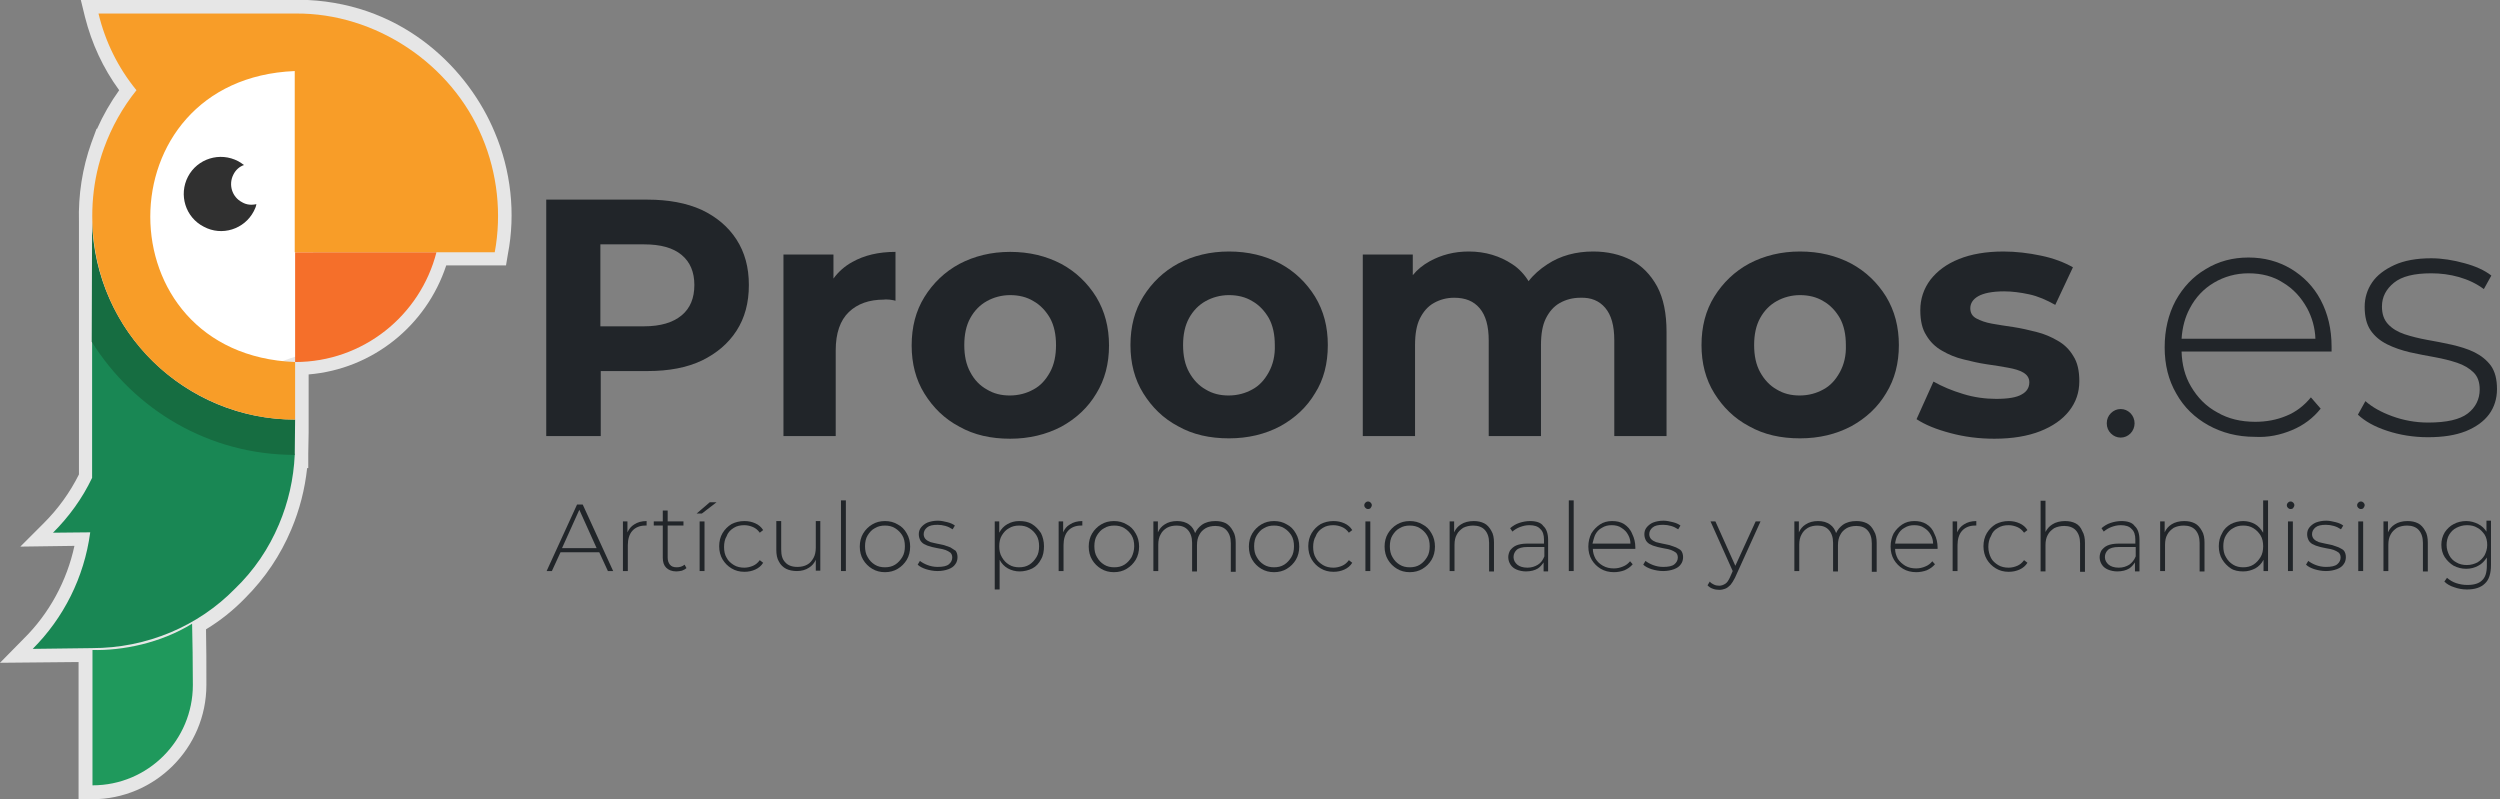 <?xml version="1.0" encoding="utf-8"?>
<!-- Generator: Adobe Illustrator 25.4.1, SVG Export Plug-In . SVG Version: 6.00 Build 0)  -->
<svg version="1.1" id="Capa_1" xmlns="http://www.w3.org/2000/svg" xmlns:xlink="http://www.w3.org/1999/xlink" x="0px" y="0px"
	 viewBox="0 0 665 212.6" style="enable-background:new 0 0 665 212.6;" xml:space="preserve">
<rect x="0" y="0" width="665" height="212.6" fill="#808080" stroke="none"/>
<style type="text/css">
	.st0{fill:#212529;}
	.st1{fill:#FFFFFF;}
	.st2{opacity:0.8;fill:#FFFFFF;enable-background:new    ;}
	.st3{fill:#1F995C;}
	.st4{fill:#198754;}
	.st5{fill:#166D41;}
	.st6{fill:#F56F2A;enable-background:new    ;}
	.st7{fill:#303030;}
	.st8{fill:#F89D28;}
</style>
<g id="Capa_3">
	<g>
		<path class="st0" d="M195.9,88c2.2-3.4,3.3-7.4,3.3-12.2c0-4.7-1.1-8.7-3.3-12.1s-5.3-6-9.3-7.9c-4-1.8-8.8-2.7-14.4-2.7h-26.9
			V116h14.5V98.7h12.5c5.6,0,10.4-0.9,14.4-2.8C190.6,94,193.7,91.4,195.9,88z M181.3,83.9c-2.3,1.9-5.6,2.9-10,2.9h-11.6V65h11.6
			c4.4,0,7.7,0.9,10,2.8s3.4,4.6,3.4,8C184.7,79.3,183.6,82,181.3,83.9z"/>
		<path class="st0" d="M236.6,79.7c0.5,0.1,1,0.1,1.6,0.3V67c-4.5,0-8.3,0.9-11.5,2.7c-2,1.1-3.7,2.6-5,4.4v-6.4h-13.3V116h13.9
			V93.2c0-4.6,1.2-8,3.5-10.2s5.4-3.3,9.3-3.3C235.6,79.6,236.1,79.7,236.6,79.7z"/>
		<path class="st0" d="M282.3,113.5c4-2.2,7.1-5.1,9.3-8.8c2.3-3.7,3.4-8,3.4-12.8s-1.1-9.1-3.4-12.9c-2.3-3.7-5.4-6.7-9.3-8.8
			c-4-2.1-8.5-3.2-13.6-3.2c-5,0-9.5,1.1-13.5,3.2c-3.9,2.1-7,5.1-9.3,8.8c-2.3,3.7-3.4,8-3.4,12.9c0,4.8,1.1,9.1,3.4,12.8
			c2.3,3.7,5.3,6.7,9.3,8.8c3.9,2.2,8.4,3.2,13.5,3.2C273.7,116.7,278.3,115.6,282.3,113.5z M258.1,99c-1.1-2-1.6-4.4-1.6-7.2
			c0-2.8,0.5-5.2,1.6-7.2s2.6-3.5,4.4-4.5s3.9-1.6,6.2-1.6c2.3,0,4.4,0.5,6.2,1.6c1.8,1,3.3,2.6,4.4,4.5c1.1,2,1.6,4.4,1.6,7.2
			s-0.5,5.2-1.6,7.2s-2.5,3.6-4.4,4.6c-1.8,1-3.9,1.6-6.3,1.6c-2.3,0-4.3-0.5-6.1-1.6C260.7,102.6,259.2,101.1,258.1,99z"/>
		<path class="st0" d="M353.2,91.8c0-4.9-1.1-9.1-3.4-12.9c-2.3-3.7-5.4-6.7-9.3-8.8c-4-2.1-8.5-3.2-13.6-3.2c-5,0-9.5,1.1-13.5,3.2
			c-3.9,2.1-7,5.1-9.3,8.8c-2.3,3.7-3.4,8-3.4,12.9c0,4.8,1.1,9.1,3.4,12.8c2.3,3.7,5.3,6.7,9.3,8.8c3.9,2.2,8.4,3.2,13.5,3.2
			s9.6-1.1,13.6-3.2c4-2.2,7.1-5.1,9.3-8.8C352.1,101,353.2,96.7,353.2,91.8z M337.5,99c-1.1,2-2.5,3.6-4.4,4.6
			c-1.8,1-3.9,1.6-6.3,1.6c-2.3,0-4.3-0.5-6.1-1.6c-1.8-1-3.3-2.6-4.4-4.6s-1.6-4.4-1.6-7.2c0-2.8,0.5-5.2,1.6-7.2s2.6-3.5,4.4-4.5
			s3.9-1.6,6.2-1.6s4.4,0.5,6.2,1.6c1.8,1,3.3,2.6,4.4,4.5c1.1,2,1.6,4.4,1.6,7.2C339.2,94.6,338.6,97,337.5,99z"/>
		<path class="st0" d="M427,81.9c1.6,1.9,2.4,4.7,2.4,8.6V116h13.9V88.3c0-4.9-0.8-8.9-2.5-12.1c-1.7-3.1-4-5.5-6.9-7
			s-6.3-2.3-10.1-2.3c-4.6,0-8.7,1.1-12.2,3.4c-2,1.3-3.7,2.8-5,4.5c-1.1-1.8-2.6-3.4-4.3-4.5c-3.3-2.2-7.2-3.4-11.6-3.4
			c-3.9,0-7.3,0.9-10.4,2.6c-1.8,1-3.3,2.2-4.5,3.7v-5.5h-13.3V116h13.9V91.8c0-2.9,0.4-5.3,1.3-7.1s2.1-3.2,3.7-4.1
			s3.4-1.4,5.4-1.4c3,0,5.2,0.9,6.8,2.8c1.6,1.9,2.4,4.7,2.4,8.6V116h13.9V91.8c0-2.9,0.4-5.3,1.3-7.1s2.1-3.2,3.7-4.1
			s3.4-1.4,5.5-1.4C423.2,79.1,425.4,80,427,81.9z"/>
		<path class="st0" d="M501.7,78.9c-2.3-3.7-5.4-6.7-9.3-8.8c-4-2.1-8.5-3.2-13.6-3.2c-5,0-9.5,1.1-13.5,3.2c-3.9,2.1-7,5.1-9.3,8.8
			c-2.3,3.7-3.4,8-3.4,12.9c0,4.8,1.1,9.1,3.4,12.8c2.3,3.7,5.3,6.7,9.3,8.8c3.9,2.2,8.4,3.2,13.5,3.2s9.6-1.1,13.6-3.2
			c4-2.2,7.1-5.1,9.3-8.8c2.3-3.7,3.4-8,3.4-12.8S504,82.7,501.7,78.9z M489.4,99c-1.1,2-2.5,3.6-4.4,4.6c-1.8,1-3.9,1.6-6.3,1.6
			c-2.3,0-4.3-0.5-6.1-1.6c-1.8-1-3.3-2.6-4.4-4.6s-1.6-4.4-1.6-7.2c0-2.8,0.5-5.2,1.6-7.2s2.6-3.5,4.4-4.5s3.9-1.6,6.2-1.6
			c2.3,0,4.4,0.5,6.2,1.6c1.8,1,3.3,2.6,4.4,4.5c1.1,2,1.6,4.4,1.6,7.2C491.1,94.6,490.5,97,489.4,99z"/>
		<path class="st0" d="M550.4,109.3c1.8-2.3,2.7-4.9,2.7-7.9c0-2.8-0.5-5-1.6-6.7c-1-1.7-2.4-3.1-4.2-4.1c-1.7-1-3.6-1.8-5.6-2.3
			s-4.1-1-6.1-1.3c-2.1-0.3-4-0.6-5.7-0.9s-3.1-0.8-4.2-1.4c-1.1-0.6-1.6-1.5-1.6-2.7c0-1.3,0.7-2.4,2.1-3.2
			c1.4-0.8,3.7-1.3,6.9-1.3c2.1,0,4.4,0.3,6.7,0.8s4.6,1.5,6.9,2.8l4.7-10c-2.3-1.3-5.1-2.4-8.5-3.1c-3.3-0.7-6.7-1.1-10-1.1
			c-4.6,0-8.6,0.7-11.8,2c-3.3,1.3-5.8,3.2-7.6,5.5c-1.8,2.4-2.7,5.1-2.7,8.1c0,2.8,0.5,5,1.6,6.7c1,1.7,2.4,3.1,4.2,4.1
			c1.7,1,3.6,1.8,5.7,2.3c2,0.5,4.1,1,6.2,1.3c2.1,0.3,4,0.6,5.6,0.9c1.7,0.3,3.1,0.7,4.1,1.3c1,0.6,1.6,1.4,1.6,2.6
			c0,1.4-0.7,2.5-2,3.2c-1.3,0.8-3.6,1.2-6.8,1.2c-2.9,0-5.9-0.4-8.8-1.3c-3-0.9-5.6-2-7.9-3.3l-4.5,10c2.3,1.5,5.2,2.7,9,3.7
			c3.7,1,7.6,1.5,11.7,1.5c4.8,0,8.9-0.7,12.2-2C546,113.4,548.6,111.6,550.4,109.3z"/>
		<path class="st0" d="M564.1,116.4c1,0,1.9-0.4,2.6-1.1c0.7-0.7,1.1-1.7,1.1-2.7s-0.4-2-1.1-2.7c-0.7-0.7-1.6-1.1-2.6-1.1
			s-1.9,0.4-2.6,1.1c-0.7,0.7-1.1,1.6-1.1,2.7s0.4,2,1.1,2.7C562.2,116,563.1,116.4,564.1,116.4z"/>
		<path class="st0" d="M609.7,114.4c3.1-1.3,5.6-3.2,7.6-5.7l-2.6-3c-1.8,2.2-4,3.9-6.5,4.9c-2.6,1.1-5.4,1.6-8.3,1.6
			c-3.8,0-7.2-0.8-10.1-2.5c-3-1.6-5.3-4-7-6.9c-1.6-2.7-2.4-5.8-2.5-9.3h39.9c0-0.2,0-0.5,0-0.7s0-0.4,0-0.6c0-4.7-1-8.8-2.9-12.4
			s-4.6-6.3-7.9-8.3c-3.4-2-7.1-3-11.3-3s-8,1-11.4,3.1c-3.4,2-6,4.8-8,8.4c-1.9,3.6-2.9,7.7-2.9,12.4c0,4.6,1,8.7,3.1,12.3
			c2,3.6,4.9,6.4,8.5,8.4s7.7,3.1,12.4,3.1C603.3,116.4,606.6,115.7,609.7,114.4z M582.5,82c1.5-2.9,3.7-5.2,6.4-6.8
			s5.8-2.5,9.2-2.5c3.5,0,6.6,0.8,9.2,2.5c2.7,1.6,4.8,3.9,6.4,6.8c1.3,2.4,2.1,5.2,2.2,8.1h-35.6C580.5,87.1,581.2,84.4,582.5,82z"
			/>
		<path class="st0" d="M656.4,110c-2.1,1.6-5.6,2.4-10.5,2.4c-3.4,0-6.6-0.6-9.6-1.7s-5.3-2.4-7.1-4l-2,3.6c1.8,1.7,4.4,3.2,7.8,4.3
			c3.3,1.1,7,1.7,10.8,1.7c4,0,7.3-0.5,10.1-1.6c2.7-1.1,4.8-2.6,6.2-4.5s2.1-4.2,2.1-6.7c0-2.6-0.5-4.6-1.6-6.2
			c-1.1-1.5-2.6-2.7-4.4-3.6c-1.8-0.9-3.9-1.5-6-2c-2.2-0.5-4.4-0.9-6.6-1.3c-2.2-0.4-4.2-0.9-6-1.5s-3.3-1.5-4.4-2.7
			c-1.1-1.2-1.6-2.7-1.6-4.7c0-2.5,1.1-4.6,3.2-6.3c2.1-1.7,5.4-2.5,9.9-2.5c2.5,0,4.9,0.3,7.4,1c2.4,0.7,4.6,1.7,6.6,3.2l2-3.6
			c-1.8-1.4-4.2-2.5-7.2-3.3c-2.9-0.8-5.9-1.3-8.8-1.3c-3.9,0-7.2,0.6-9.8,1.8c-2.6,1.2-4.6,2.7-5.9,4.6c-1.3,1.9-2,4.1-2,6.5
			c0,2.6,0.5,4.7,1.6,6.3c1.1,1.6,2.6,2.8,4.4,3.7c1.8,0.9,3.9,1.6,6,2.1c2.2,0.5,4.4,0.9,6.6,1.3c2.2,0.4,4.2,0.9,6,1.5
			s3.3,1.5,4.4,2.6c1.1,1.1,1.6,2.6,1.6,4.5C659.6,106.2,658.5,108.4,656.4,110z"/>
		<path class="st0" d="M153.5,134.2l-8.1,17.7h1.4l2.3-5h10.3l2.3,5h1.4l-8.1-17.7H153.5z M149.5,145.8l4.6-10.2l4.6,10.2H149.5z"/>
		<path class="st0" d="M166.9,141.6v-2.9h-1.2v13.2h1.3V145c0-1.6,0.4-2.9,1.2-3.8c0.8-0.9,2-1.4,3.4-1.4c0.1,0,0.1,0,0.2,0
			c0.1,0,0.1,0,0.2,0v-1.2c-1.3,0-2.4,0.3-3.3,0.9C167.9,140,167.3,140.7,166.9,141.6z"/>
		<path class="st0" d="M180,150.9c-0.8,0-1.4-0.2-1.8-0.7c-0.4-0.5-0.6-1.1-0.6-1.9v-8.5h4.2v-1.1h-4.2v-2.9h-1.3v2.9h-2.4v1.1h2.4
			v8.6c0,1.1,0.3,2,0.9,2.6c0.6,0.6,1.5,1,2.7,1c0.5,0,1-0.1,1.5-0.2c0.5-0.2,0.9-0.4,1.2-0.7l-0.5-0.9
			C181.5,150.7,180.8,150.9,180,150.9z"/>
		<polygon class="st0" points="185.3,136.6 186.7,136.6 190.6,133.6 188.8,133.6 		"/>
		<rect x="186.1" y="138.7" class="st0" width="1.3" height="13.2"/>
		<path class="st0" d="M195.2,140.4c0.8-0.5,1.7-0.7,2.8-0.7c0.8,0,1.6,0.2,2.3,0.5s1.3,0.8,1.8,1.5l0.9-0.7
			c-0.5-0.8-1.2-1.4-2.1-1.8c-0.9-0.4-1.8-0.6-2.9-0.6c-1.3,0-2.4,0.3-3.4,0.8c-1,0.6-1.8,1.4-2.4,2.4c-0.6,1-0.9,2.2-0.9,3.5
			s0.3,2.5,0.9,3.5c0.6,1,1.4,1.8,2.4,2.4s2.1,0.9,3.4,0.9c1.1,0,2-0.2,2.9-0.6c0.9-0.4,1.6-1,2.1-1.8l-0.9-0.7
			c-0.5,0.7-1.1,1.2-1.8,1.5s-1.5,0.5-2.3,0.5c-1,0-2-0.2-2.8-0.7s-1.5-1.1-1.9-1.9c-0.5-0.8-0.7-1.8-0.7-2.9c0-1.1,0.2-2.1,0.7-2.9
			C193.7,141.5,194.4,140.9,195.2,140.4z"/>
		<path class="st0" d="M217,145.7c0,1-0.2,2-0.6,2.7s-0.9,1.4-1.7,1.8c-0.7,0.4-1.6,0.6-2.6,0.6c-1.4,0-2.5-0.4-3.2-1.2
			c-0.8-0.8-1.1-1.9-1.1-3.4v-7.6h-1.3v7.7c0,1.2,0.2,2.3,0.7,3.1c0.4,0.8,1.1,1.5,1.9,1.9c0.8,0.4,1.8,0.6,2.9,0.6
			c1.2,0,2.3-0.3,3.2-0.9c0.8-0.5,1.4-1.2,1.8-2.1v2.9h1.2v-13.2H217V145.7z"/>
		<rect x="223.7" y="133.1" class="st0" width="1.3" height="18.8"/>
		<path class="st0" d="M238.8,139.5c-1-0.6-2.1-0.9-3.4-0.9c-1.3,0-2.4,0.3-3.4,0.9c-1,0.6-1.8,1.4-2.4,2.4c-0.6,1-0.9,2.2-0.9,3.5
			s0.3,2.5,0.9,3.5c0.6,1,1.4,1.8,2.4,2.4s2.1,0.9,3.4,0.9c1.3,0,2.4-0.3,3.4-0.9s1.8-1.4,2.4-2.4c0.6-1,0.9-2.2,0.9-3.5
			s-0.3-2.5-0.9-3.5C240.6,140.8,239.8,140,238.8,139.5z M240,148.2c-0.5,0.8-1.1,1.5-1.9,2c-0.8,0.5-1.7,0.7-2.7,0.7
			s-1.9-0.2-2.7-0.7s-1.4-1.1-1.9-2c-0.5-0.8-0.7-1.8-0.7-2.9c0-1.1,0.2-2.1,0.7-2.9s1.1-1.5,1.9-1.9c0.8-0.5,1.7-0.7,2.7-0.7
			s1.9,0.2,2.7,0.7s1.4,1.1,1.9,1.9s0.7,1.8,0.7,2.9S240.5,147.4,240,148.2z"/>
		<path class="st0" d="M252.8,145.6c-0.5-0.2-1.1-0.4-1.7-0.6c-0.6-0.1-1.2-0.3-1.9-0.4c-0.6-0.1-1.2-0.3-1.7-0.4
			c-0.5-0.2-0.9-0.4-1.3-0.8c-0.3-0.3-0.5-0.8-0.5-1.3c0-0.7,0.3-1.3,0.9-1.8c0.6-0.5,1.5-0.7,2.8-0.7c0.7,0,1.4,0.1,2.1,0.3
			c0.7,0.2,1.3,0.5,1.9,0.9l0.6-1c-0.5-0.4-1.2-0.7-2-0.9s-1.7-0.4-2.5-0.4c-1.1,0-2,0.2-2.8,0.5c-0.7,0.3-1.3,0.8-1.7,1.3
			s-0.6,1.1-0.6,1.8s0.2,1.3,0.5,1.8c0.3,0.4,0.7,0.8,1.3,1c0.5,0.3,1.1,0.4,1.7,0.6c0.6,0.1,1.2,0.3,1.9,0.4
			c0.6,0.1,1.2,0.2,1.7,0.4s0.9,0.4,1.3,0.7c0.3,0.3,0.5,0.7,0.5,1.3c0,0.7-0.3,1.3-0.9,1.8c-0.6,0.5-1.6,0.7-3,0.7
			c-1,0-1.9-0.2-2.7-0.5s-1.5-0.7-2-1.1l-0.6,1c0.5,0.5,1.3,0.9,2.2,1.2c1,0.3,2,0.5,3.1,0.5s2.1-0.2,2.9-0.5
			c0.8-0.3,1.4-0.7,1.8-1.3c0.4-0.5,0.6-1.2,0.6-1.9s-0.2-1.3-0.5-1.7C253.7,146.2,253.3,145.9,252.8,145.6z"/>
		<path class="st0" d="M274.5,139.4c-1-0.6-2.1-0.8-3.4-0.8c-1.2,0-2.2,0.3-3.1,0.8s-1.7,1.3-2.2,2.3v0.1v-3.1h-1.2v18.1h1.3v-7.9
			c0.5,1,1.3,1.8,2.2,2.3c0.9,0.5,2,0.8,3.1,0.8c1.2,0,2.4-0.3,3.4-0.8s1.8-1.4,2.3-2.4c0.6-1,0.8-2.2,0.8-3.5s-0.3-2.5-0.8-3.5
			C276.2,140.8,275.5,140,274.5,139.4z M275.7,148.2c-0.5,0.8-1.1,1.5-1.9,2s-1.7,0.7-2.7,0.7s-1.9-0.2-2.7-0.7
			c-0.8-0.5-1.4-1.1-1.9-2c-0.5-0.8-0.7-1.8-0.7-2.9c0-1.1,0.2-2.1,0.7-2.9s1.1-1.5,1.9-1.9c0.8-0.5,1.7-0.7,2.7-0.7
			s1.9,0.2,2.7,0.7c0.8,0.5,1.4,1.1,1.9,1.9s0.7,1.8,0.7,2.9C276.4,146.4,276.2,147.4,275.7,148.2z"/>
		<path class="st0" d="M282.8,141.6v-2.9h-1.2v13.2h1.3V145c0-1.6,0.4-2.9,1.2-3.8c0.8-0.9,2-1.4,3.4-1.4c0,0,0.1,0,0.2,0
			c0,0,0.1,0,0.2,0v-1.2c-1.3,0-2.4,0.3-3.3,0.9C283.7,140,283.2,140.7,282.8,141.6z"/>
		<path class="st0" d="M299.7,139.5c-1-0.6-2.1-0.9-3.4-0.9s-2.4,0.3-3.4,0.9c-1,0.6-1.8,1.4-2.4,2.4s-0.9,2.2-0.9,3.5
			s0.3,2.5,0.9,3.5s1.4,1.8,2.4,2.4s2.1,0.9,3.4,0.9s2.4-0.3,3.4-0.9s1.8-1.4,2.4-2.4s0.9-2.2,0.9-3.5s-0.3-2.5-0.9-3.5
			C301.5,140.8,300.7,140,299.7,139.5z M301,148.2c-0.5,0.8-1.1,1.5-1.9,2s-1.7,0.7-2.7,0.7s-1.9-0.2-2.7-0.7
			c-0.8-0.5-1.4-1.1-1.9-2c-0.5-0.8-0.7-1.8-0.7-2.9c0-1.1,0.2-2.1,0.7-2.9s1.1-1.5,1.9-1.9c0.8-0.5,1.7-0.7,2.7-0.7
			s1.9,0.2,2.7,0.7c0.8,0.5,1.4,1.1,1.9,1.9s0.7,1.8,0.7,2.9S301.4,147.4,301,148.2z"/>
		<path class="st0" d="M326.1,139.2c-0.8-0.4-1.7-0.6-2.8-0.6c-1.4,0-2.6,0.3-3.6,1c-0.8,0.6-1.4,1.3-1.8,2.2
			c-0.3-0.9-0.8-1.7-1.5-2.2c-0.9-0.7-2-1-3.3-1s-2.4,0.3-3.3,0.9c-0.8,0.5-1.4,1.2-1.8,2.1v-2.9h-1.2v13.2h1.3v-7
			c0-1.1,0.2-2,0.6-2.7c0.4-0.8,0.9-1.3,1.7-1.8c0.7-0.4,1.6-0.6,2.6-0.6c1.3,0,2.3,0.4,3,1.2s1.1,1.9,1.1,3.4v7.6h1.3v-7
			c0-1.1,0.2-2,0.6-2.7c0.4-0.8,0.9-1.3,1.7-1.8c0.7-0.4,1.6-0.6,2.6-0.6c1.3,0,2.3,0.4,3,1.2s1.1,1.9,1.1,3.4v7.6h1.3v-7.7
			c0-1.2-0.2-2.3-0.7-3.1C327.5,140.3,326.8,139.6,326.1,139.2z"/>
		<path class="st0" d="M342.3,139.5c-1-0.6-2.1-0.9-3.4-0.9s-2.4,0.3-3.4,0.9c-1,0.6-1.8,1.4-2.4,2.4s-0.9,2.2-0.9,3.5
			s0.3,2.5,0.9,3.5s1.4,1.8,2.4,2.4s2.1,0.9,3.4,0.9s2.4-0.3,3.4-0.9s1.8-1.4,2.4-2.4s0.9-2.2,0.9-3.5s-0.3-2.5-0.9-3.5
			C344.1,140.8,343.3,140,342.3,139.5z M343.5,148.2c-0.5,0.8-1.1,1.5-1.9,2s-1.7,0.7-2.7,0.7s-1.9-0.2-2.7-0.7
			c-0.8-0.5-1.4-1.1-1.9-2c-0.5-0.8-0.7-1.8-0.7-2.9c0-1.1,0.2-2.1,0.7-2.9s1.1-1.5,1.9-1.9c0.8-0.5,1.7-0.7,2.7-0.7
			s1.9,0.2,2.7,0.7c0.8,0.5,1.4,1.1,1.9,1.9s0.7,1.8,0.7,2.9S344,147.4,343.5,148.2z"/>
		<path class="st0" d="M351.9,140.4c0.8-0.5,1.7-0.7,2.8-0.7c0.8,0,1.6,0.2,2.3,0.5c0.7,0.3,1.3,0.8,1.8,1.5l0.9-0.7
			c-0.5-0.8-1.2-1.4-2.1-1.8c-0.9-0.4-1.8-0.6-2.9-0.6c-1.3,0-2.4,0.3-3.4,0.8c-1,0.6-1.8,1.4-2.4,2.4s-0.9,2.2-0.9,3.5
			s0.3,2.5,0.9,3.5s1.4,1.8,2.4,2.4s2.1,0.9,3.4,0.9c1.1,0,2-0.2,2.9-0.6c0.9-0.4,1.6-1,2.1-1.8l-0.9-0.7c-0.5,0.7-1.1,1.2-1.8,1.5
			c-0.7,0.3-1.5,0.5-2.3,0.5c-1,0-2-0.2-2.8-0.7s-1.5-1.1-1.9-1.9c-0.5-0.8-0.7-1.8-0.7-2.9c0-1.1,0.2-2.1,0.7-2.9
			C350.4,141.5,351.1,140.9,351.9,140.4z"/>
		<path class="st0" d="M363.9,133.4c-0.3,0-0.5,0.1-0.7,0.3s-0.3,0.4-0.3,0.7s0.1,0.5,0.3,0.7s0.4,0.3,0.7,0.3
			c0.3,0,0.6-0.1,0.7-0.3s0.3-0.4,0.3-0.7s-0.1-0.5-0.3-0.7S364.2,133.4,363.9,133.4z"/>
		<rect x="363.2" y="138.7" class="st0" width="1.3" height="13.2"/>
		<path class="st0" d="M378.4,139.5c-1-0.6-2.1-0.9-3.4-0.9s-2.4,0.3-3.4,0.9c-1,0.6-1.8,1.4-2.4,2.4s-0.9,2.2-0.9,3.5
			s0.3,2.5,0.9,3.5s1.4,1.8,2.4,2.4s2.1,0.9,3.4,0.9s2.4-0.3,3.4-0.9c1-0.6,1.8-1.4,2.4-2.4s0.9-2.2,0.9-3.5s-0.3-2.5-0.9-3.5
			C380.2,140.8,379.4,140,378.4,139.5z M379.6,148.2c-0.5,0.8-1.1,1.5-1.9,2s-1.7,0.7-2.7,0.7s-1.9-0.2-2.7-0.7s-1.4-1.1-1.9-2
			c-0.5-0.8-0.7-1.8-0.7-2.9c0-1.1,0.2-2.1,0.7-2.9s1.1-1.5,1.9-1.9c0.8-0.5,1.7-0.7,2.7-0.7s1.9,0.2,2.7,0.7
			c0.8,0.5,1.4,1.1,1.9,1.9s0.7,1.8,0.7,2.9C380.3,146.4,380.1,147.4,379.6,148.2z"/>
		<path class="st0" d="M394.8,139.2c-0.8-0.4-1.7-0.6-2.8-0.6c-1.3,0-2.5,0.3-3.4,0.9c-0.8,0.5-1.4,1.2-1.8,2.1v-2.9h-1.2v13.2h1.3
			v-7c0-1.1,0.2-2,0.6-2.7c0.4-0.8,1-1.3,1.7-1.8c0.8-0.4,1.7-0.6,2.7-0.6c1.3,0,2.4,0.4,3.1,1.2s1.1,1.9,1.1,3.4v7.6h1.3v-7.7
			c0-1.2-0.2-2.3-0.7-3.1C396.2,140.3,395.6,139.6,394.8,139.2z"/>
		<path class="st0" d="M407,138.6c-1,0-2,0.2-2.9,0.5s-1.7,0.8-2.4,1.4l0.6,0.9c0.6-0.5,1.2-0.9,2-1.2s1.6-0.5,2.5-0.5
			c1.3,0,2.3,0.3,2.9,1c0.7,0.6,1,1.6,1,2.8v1.1h-4.5c-1.2,0-2.2,0.2-2.9,0.5c-0.7,0.3-1.2,0.8-1.6,1.3c-0.3,0.5-0.5,1.2-0.5,1.8
			c0,0.7,0.2,1.4,0.6,2s0.9,1,1.6,1.3s1.6,0.5,2.5,0.5c1.3,0,2.4-0.3,3.2-0.8c0.6-0.4,1.1-1,1.5-1.6v2.4h1.2v-8.4
			c0-1.6-0.4-2.9-1.3-3.7C409.9,139,408.6,138.6,407,138.6z M409.1,150.2c-0.8,0.5-1.7,0.8-2.8,0.8c-1.2,0-2.1-0.3-2.7-0.8
			s-1-1.2-1-2s0.3-1.4,0.8-1.9s1.5-0.8,2.9-0.8h4.5v2.5C410.4,149,409.9,149.7,409.1,150.2z"/>
		<rect x="417.3" y="133.1" class="st0" width="1.3" height="18.8"/>
		<path class="st0" d="M432,139.4c-1-0.6-2-0.8-3.2-0.8s-2.3,0.3-3.2,0.9c-0.9,0.6-1.7,1.4-2.3,2.4c-0.5,1-0.8,2.2-0.8,3.5
			s0.3,2.5,0.9,3.5s1.4,1.8,2.4,2.4s2.2,0.9,3.5,0.9c1,0,2-0.2,2.8-0.5c0.9-0.4,1.6-0.9,2.2-1.6l-0.7-0.8c-0.5,0.6-1.1,1.1-1.9,1.4
			c-0.7,0.3-1.5,0.5-2.4,0.5c-1.1,0-2-0.2-2.9-0.7s-1.5-1.1-2-1.9c-0.4-0.8-0.7-1.6-0.7-2.6H435c0-0.1,0-0.1,0-0.2
			c0-0.1,0-0.1,0-0.2c0-1.3-0.3-2.5-0.8-3.5C433.7,140.8,432.9,140,432,139.4z M424.3,142.3c0.4-0.8,1-1.5,1.8-1.9
			c0.8-0.5,1.6-0.7,2.6-0.7s1.9,0.2,2.6,0.7c0.8,0.5,1.4,1.1,1.8,1.9c0.4,0.7,0.6,1.5,0.6,2.3h-10.1
			C423.8,143.8,424,143,424.3,142.3z"/>
		<path class="st0" d="M445.8,145.6c-0.5-0.2-1.1-0.4-1.7-0.6c-0.6-0.1-1.2-0.3-1.9-0.4c-0.6-0.1-1.2-0.3-1.7-0.4
			c-0.5-0.2-0.9-0.4-1.3-0.8c-0.3-0.3-0.5-0.8-0.5-1.3c0-0.7,0.3-1.3,0.9-1.8s1.5-0.7,2.8-0.7c0.7,0,1.4,0.1,2.1,0.3
			s1.3,0.5,1.9,0.9l0.6-1c-0.5-0.4-1.2-0.7-2-0.9s-1.7-0.4-2.5-0.4c-1.1,0-2,0.2-2.8,0.5c-0.7,0.3-1.3,0.8-1.7,1.3
			c-0.4,0.5-0.6,1.1-0.6,1.8s0.2,1.3,0.5,1.8c0.3,0.4,0.7,0.8,1.3,1c0.5,0.3,1.1,0.4,1.7,0.6c0.6,0.1,1.2,0.3,1.9,0.4
			c0.6,0.1,1.2,0.2,1.7,0.4s0.9,0.4,1.3,0.7c0.3,0.3,0.5,0.7,0.5,1.3c0,0.7-0.3,1.3-0.9,1.8s-1.6,0.7-3,0.7c-1,0-1.9-0.2-2.7-0.5
			c-0.8-0.3-1.5-0.7-2-1.1l-0.6,1c0.5,0.5,1.3,0.9,2.2,1.2c1,0.3,2,0.5,3.1,0.5s2.1-0.2,2.9-0.5s1.4-0.7,1.8-1.3
			c0.4-0.5,0.6-1.2,0.6-1.9s-0.2-1.3-0.5-1.7S446.3,145.9,445.8,145.6z"/>
		<path class="st0" d="M461.6,150.5l-5.3-11.8H455l5.9,13.2l-0.7,1.6c-0.4,0.9-0.8,1.5-1.3,1.8s-1,0.5-1.6,0.5c-0.5,0-1-0.1-1.4-0.3
			s-0.8-0.4-1.1-0.8l-0.6,1c0.4,0.4,0.8,0.7,1.4,0.9c0.5,0.2,1.1,0.3,1.7,0.3s1.1-0.1,1.6-0.3s0.9-0.5,1.4-1
			c0.4-0.5,0.8-1.1,1.2-1.9l6.8-15H467L461.6,150.5z"/>
		<path class="st0" d="M496.6,139.2c-0.8-0.4-1.7-0.6-2.8-0.6c-1.4,0-2.6,0.3-3.6,1c-0.8,0.6-1.4,1.3-1.8,2.2
			c-0.3-0.9-0.8-1.7-1.5-2.2c-0.9-0.7-2-1-3.3-1s-2.4,0.3-3.3,0.9c-0.8,0.5-1.4,1.2-1.8,2.1v-2.9h-1.2v13.2h1.3v-7
			c0-1.1,0.2-2,0.6-2.7c0.4-0.8,0.9-1.3,1.7-1.8c0.7-0.4,1.6-0.6,2.6-0.6c1.3,0,2.3,0.4,3,1.2s1.1,1.9,1.1,3.4v7.6h1.3v-7
			c0-1.1,0.2-2,0.6-2.7c0.4-0.8,0.9-1.3,1.7-1.8c0.7-0.4,1.6-0.6,2.6-0.6c1.3,0,2.3,0.4,3,1.2s1.1,1.9,1.1,3.4v7.6h1.3v-7.7
			c0-1.2-0.2-2.3-0.7-3.1C498,140.3,497.4,139.6,496.6,139.2z"/>
		<path class="st0" d="M512.4,139.4c-1-0.6-2-0.8-3.2-0.8s-2.3,0.3-3.2,0.9c-0.9,0.6-1.7,1.4-2.3,2.4c-0.5,1-0.8,2.2-0.8,3.5
			s0.3,2.5,0.9,3.5s1.4,1.8,2.4,2.4s2.2,0.9,3.5,0.9c1,0,2-0.2,2.8-0.5c0.9-0.4,1.6-0.9,2.2-1.6l-0.7-0.8c-0.5,0.6-1.1,1.1-1.9,1.4
			c-0.7,0.3-1.5,0.5-2.4,0.5c-1.1,0-2-0.2-2.9-0.7c-0.8-0.5-1.5-1.1-2-1.9c-0.4-0.8-0.7-1.6-0.7-2.6h11.3c0-0.1,0-0.1,0-0.2
			c0-0.1,0-0.1,0-0.2c0-1.3-0.3-2.5-0.8-3.5C514.1,140.8,513.4,140,512.4,139.4z M504.8,142.3c0.4-0.8,1-1.5,1.8-1.9
			c0.8-0.5,1.6-0.7,2.6-0.7s1.9,0.2,2.6,0.7c0.8,0.5,1.4,1.1,1.8,1.9c0.4,0.7,0.6,1.5,0.6,2.3h-10.1
			C504.2,143.8,504.4,143,504.8,142.3z"/>
		<path class="st0" d="M520.6,141.6v-2.9h-1.2v13.2h1.3V145c0-1.6,0.4-2.9,1.2-3.8c0.8-0.9,2-1.4,3.4-1.4c0.1,0,0.1,0,0.2,0
			c0.1,0,0.1,0,0.2,0v-1.2c-1.3,0-2.4,0.3-3.3,0.9C521.6,140,521,140.7,520.6,141.6z"/>
		<path class="st0" d="M531.5,140.4c0.8-0.5,1.7-0.7,2.8-0.7c0.8,0,1.6,0.2,2.3,0.5s1.3,0.8,1.8,1.5l0.9-0.7
			c-0.5-0.8-1.2-1.4-2.1-1.8c-0.9-0.4-1.8-0.6-2.9-0.6c-1.3,0-2.4,0.3-3.4,0.8c-1,0.6-1.8,1.4-2.4,2.4c-0.6,1-0.9,2.2-0.9,3.5
			s0.3,2.5,0.9,3.5c0.6,1,1.4,1.8,2.4,2.4s2.1,0.9,3.4,0.9c1.1,0,2-0.2,2.9-0.6c0.9-0.4,1.6-1,2.1-1.8l-0.9-0.7
			c-0.5,0.7-1.1,1.2-1.8,1.5s-1.5,0.5-2.3,0.5c-1,0-2-0.2-2.8-0.7s-1.5-1.1-1.9-1.9c-0.4-0.8-0.7-1.8-0.7-2.9c0-1.1,0.2-2.1,0.7-2.9
			C530,141.5,530.6,140.9,531.5,140.4z"/>
		<path class="st0" d="M552.1,139.2c-0.8-0.4-1.7-0.6-2.8-0.6c-1.3,0-2.5,0.3-3.4,0.9c-0.8,0.5-1.4,1.2-1.8,2v-8.3h-1.3V152h1.3v-7
			c0-1.1,0.2-2,0.6-2.7c0.4-0.8,1-1.3,1.7-1.8c0.8-0.4,1.7-0.6,2.7-0.6c1.3,0,2.4,0.4,3.1,1.2c0.7,0.8,1.1,1.9,1.1,3.4v7.6h1.3v-7.7
			c0-1.2-0.2-2.3-0.7-3.1C553.5,140.3,552.9,139.6,552.1,139.2z"/>
		<path class="st0" d="M564.3,138.6c-1,0-2,0.2-2.9,0.5s-1.7,0.8-2.4,1.4l0.6,0.9c0.6-0.5,1.2-0.9,2-1.2s1.6-0.5,2.5-0.5
			c1.3,0,2.3,0.3,2.9,1c0.7,0.6,1,1.6,1,2.8v1.1h-4.5c-1.2,0-2.2,0.2-2.9,0.5s-1.2,0.8-1.6,1.3c-0.3,0.5-0.5,1.2-0.5,1.8
			c0,0.7,0.2,1.4,0.6,2s0.9,1,1.6,1.3c0.7,0.3,1.6,0.5,2.5,0.5c1.3,0,2.4-0.3,3.2-0.8c0.6-0.4,1.1-1,1.5-1.6v2.4h1.2v-8.4
			c0-1.6-0.4-2.9-1.3-3.7C567.2,139,565.9,138.6,564.3,138.6z M566.4,150.2c-0.8,0.5-1.7,0.8-2.8,0.8c-1.2,0-2.1-0.3-2.7-0.8
			c-0.6-0.5-1-1.2-1-2s0.3-1.4,0.8-1.9s1.5-0.8,2.9-0.8h4.5v2.5C567.7,149,567.1,149.7,566.4,150.2z"/>
		<path class="st0" d="M583.8,139.2c-0.8-0.4-1.7-0.6-2.8-0.6c-1.3,0-2.5,0.3-3.4,0.9c-0.8,0.5-1.4,1.2-1.8,2.1v-2.9h-1.2v13.2h1.3
			v-7c0-1.1,0.2-2,0.6-2.7c0.4-0.8,1-1.3,1.7-1.8c0.8-0.4,1.7-0.6,2.7-0.6c1.3,0,2.4,0.4,3.1,1.2c0.7,0.8,1.1,1.9,1.1,3.4v7.6h1.3
			v-7.7c0-1.2-0.2-2.3-0.7-3.1C585.2,140.3,584.6,139.6,583.8,139.2z"/>
		<path class="st0" d="M602,141.7L602,141.7c-0.6-1-1.3-1.8-2.2-2.3s-2-0.8-3.1-0.8c-1.2,0-2.3,0.3-3.3,0.8c-1,0.6-1.8,1.3-2.3,2.4
			c-0.6,1-0.9,2.2-0.9,3.5s0.3,2.5,0.9,3.5c0.6,1,1.4,1.8,2.3,2.4s2.1,0.8,3.3,0.8s2.2-0.3,3.2-0.8c0.9-0.5,1.7-1.3,2.2-2.3
			c0,0,0,0,0-0.1v3.1h1.2v-18.8H602V141.7z M601.3,148.2c-0.5,0.8-1.1,1.5-1.9,2s-1.7,0.7-2.7,0.7s-1.9-0.2-2.7-0.7s-1.4-1.1-1.9-2
			c-0.5-0.8-0.7-1.8-0.7-2.9c0-1.1,0.2-2.1,0.7-2.9s1.1-1.5,1.9-1.9c0.8-0.5,1.7-0.7,2.7-0.7s1.9,0.2,2.7,0.7s1.4,1.1,1.9,1.9
			s0.7,1.8,0.7,2.9S601.8,147.4,601.3,148.2z"/>
		<path class="st0" d="M609.3,133.4c-0.3,0-0.5,0.1-0.7,0.3s-0.3,0.4-0.3,0.7s0.1,0.5,0.3,0.7s0.4,0.3,0.7,0.3s0.6-0.1,0.7-0.3
			c0.1-0.2,0.3-0.4,0.3-0.7s-0.1-0.5-0.3-0.7S609.6,133.4,609.3,133.4z"/>
		<rect x="608.6" y="138.7" class="st0" width="1.3" height="13.2"/>
		<path class="st0" d="M622.1,145.6c-0.5-0.2-1.1-0.4-1.7-0.6c-0.6-0.1-1.2-0.3-1.9-0.4c-0.6-0.1-1.2-0.3-1.7-0.4
			c-0.5-0.2-0.9-0.4-1.3-0.8c-0.3-0.3-0.5-0.8-0.5-1.3c0-0.7,0.3-1.3,0.9-1.8c0.6-0.5,1.5-0.7,2.8-0.7c0.7,0,1.4,0.1,2.1,0.3
			c0.7,0.2,1.3,0.5,1.9,0.9l0.6-1c-0.5-0.4-1.2-0.7-2-0.9s-1.7-0.4-2.5-0.4c-1.1,0-2,0.2-2.8,0.5c-0.7,0.3-1.3,0.8-1.7,1.3
			s-0.6,1.1-0.6,1.8s0.2,1.3,0.5,1.8c0.3,0.4,0.7,0.8,1.3,1c0.5,0.3,1.1,0.4,1.7,0.6c0.6,0.1,1.2,0.3,1.9,0.4
			c0.6,0.1,1.2,0.2,1.7,0.4s0.9,0.4,1.3,0.7c0.3,0.3,0.5,0.7,0.5,1.3c0,0.7-0.3,1.3-0.9,1.8c-0.6,0.5-1.6,0.7-3,0.7
			c-1,0-1.9-0.2-2.7-0.5s-1.5-0.7-2-1.1l-0.6,1c0.5,0.5,1.3,0.9,2.2,1.2c1,0.3,2,0.5,3.1,0.5s2.1-0.2,2.9-0.5
			c0.8-0.3,1.4-0.7,1.8-1.3c0.4-0.5,0.6-1.2,0.6-1.9s-0.2-1.3-0.5-1.7S622.6,145.9,622.1,145.6z"/>
		<path class="st0" d="M628,133.4c-0.3,0-0.5,0.1-0.7,0.3s-0.3,0.4-0.3,0.7s0.1,0.5,0.3,0.7s0.4,0.3,0.7,0.3s0.6-0.1,0.7-0.3
			c0.1-0.2,0.3-0.4,0.3-0.7s-0.1-0.5-0.3-0.7S628.3,133.4,628,133.4z"/>
		<rect x="627.3" y="138.7" class="st0" width="1.3" height="13.2"/>
		<path class="st0" d="M643.2,139.2c-0.8-0.4-1.7-0.6-2.8-0.6c-1.3,0-2.5,0.3-3.4,0.9c-0.8,0.5-1.4,1.2-1.8,2.1v-2.9H634v13.2h1.3
			v-7c0-1.1,0.2-2,0.6-2.7c0.4-0.8,1-1.3,1.7-1.8c0.8-0.4,1.7-0.6,2.7-0.6c1.3,0,2.4,0.4,3.1,1.2c0.7,0.8,1.1,1.9,1.1,3.4v7.6h1.3
			v-7.7c0-1.2-0.2-2.3-0.7-3.1C644.6,140.3,644,139.6,643.2,139.2z"/>
		<path class="st0" d="M661.6,141.7C661.6,141.7,661.6,141.6,661.6,141.7c-0.7-1.1-1.4-1.8-2.4-2.3s-2-0.8-3.2-0.8s-2.4,0.3-3.3,0.8
			c-1,0.5-1.8,1.3-2.4,2.2c-0.6,1-0.9,2.1-0.9,3.3s0.3,2.4,0.9,3.3c0.6,0.9,1.4,1.7,2.4,2.3c1,0.5,2.1,0.8,3.3,0.8s2.3-0.3,3.2-0.8
			c1-0.5,1.7-1.3,2.3-2.2v2.2c0,1.8-0.4,3.1-1.3,3.9c-0.8,0.8-2.1,1.2-3.9,1.2c-1.1,0-2.1-0.2-3-0.5s-1.7-0.8-2.4-1.4l-0.7,1
			c0.7,0.7,1.6,1.2,2.6,1.5c1.1,0.4,2.2,0.6,3.4,0.6c2.1,0,3.7-0.5,4.8-1.6c1.1-1,1.6-2.7,1.6-4.9v-11.8h-1.2v3.2H661.6z
			 M660.9,147.7c-0.5,0.8-1.1,1.4-1.9,1.9c-0.8,0.4-1.7,0.7-2.8,0.7c-1,0-2-0.2-2.8-0.7c-0.8-0.4-1.5-1.1-1.9-1.9s-0.7-1.7-0.7-2.7
			s0.2-2,0.7-2.8s1.1-1.4,1.9-1.8c0.8-0.4,1.7-0.7,2.8-0.7s2,0.2,2.8,0.7c0.8,0.4,1.4,1.1,1.9,1.8c0.5,0.8,0.7,1.7,0.7,2.8
			C661.6,146,661.3,146.9,660.9,147.7z"/>
	</g>
</g>
<g id="Capa_2_00000075883051325297705900000011895581489757744027_">
	<path class="st1" d="M83.1,18.1c-7,0.8-14-0.1-20.9-0.5c-6.4-0.3-14.4-1-20,2.8c-11.8,8.1-13,27.5-12.8,40.3
		c0.1,7,0.7,14.1,1.9,20.9c1.4,7.8,5.1,11,12.4,13.7c7.7,2.8,17.4,5.7,25.5,3c4.3-1.4,8.7-3.7,13.2-4.3c2.5-14.3,0.2-29,0.6-43.5
		c0.2-8.3,0.8-16.6,1.2-25c0.1-2,0.9-5.8-0.2-7.7C83.7,18,83.4,18.1,83.1,18.1z"/>
	<path class="st2" d="M131.6,35.2C124.8,18.8,107.9,1.3,81.9,0H21.5l1.1,4.5c1.8,7.1,4.8,13.6,9.1,19.5c-2.3,3.2-4.3,6.7-5.9,10.3
		l-0.1-0.1L24.3,38c-2.4,6.7-3.5,13.9-3.3,21l0,0v31.2l0,0v0.7c0,0,0,0,0,0.1v0.9l0,0c0,3.7,0,16.8,0,34.3
		c-2.4,4.8-5.5,9.1-9.3,12.9l-6.3,6.3l14.4-0.2c-2,9.3-6.7,18-13.5,24.7L0,176.3l20.9-0.2v36.5h3.6c16.7,0,30.4-13.6,30.4-30.4
		c0-5.4,0-10.3-0.1-14.8c3.8-2.3,7.3-5.1,10.4-8.3c5.3-5.3,9.4-11.4,12.3-18.3l0,0c2.2-5.2,3.6-10.7,4.2-16.3H82V121v-0.3v-0.1
		l0.1-5.6l0,0v-3.6v-3.6l0,0v-8.2c16.9-1.4,31.3-12.9,36.6-29h15.9l0.5-3C137.2,56.8,135.9,45.3,131.6,35.2z"/>
	<path class="st3" d="M24.6,172.9L24.6,172.9c0,14.8,0,36,0,36c14.8,0,26.7-12,26.7-26.7c0-6.1-0.1-11.5-0.2-16.3
		C42.7,171.1,32.5,173.1,24.6,172.9z"/>
	<path class="st4" d="M74.2,139.5c2.5-5.9,3.9-12.1,4.2-18.5c-0.4-2.6-15.9-7-29.6-15.2C36.6,98.5,26,87,24.5,90.9c0,0,0,15,0,36.2
		c-2.6,5.5-6.2,10.4-10.4,14.6l0,0c2.9,0,6.7-0.1,9.9-0.1c-1.6,12-7.1,22.8-15.3,31c5.9-0.1,15.6-0.2,15.7-0.2
		c7.3,0,14.3-1.4,21-4.2c6.4-2.7,12.2-6.6,17.1-11.6C67.6,151.7,71.5,145.9,74.2,139.5z"/>
	<path class="st5" d="M78.5,111.6c-29.3,0-53.2-23.4-54-52.6l-0.1,31.9C35.7,109,55.6,121,78.4,121L78.5,111.6z"/>
	<path class="st6" d="M78.5,67.1v29.2c18.1,0,33.3-12.4,37.6-29.2L78.5,67.1z"/>
	<path class="st7" d="M62.1,46.4c0.6-1.2,1.6-2.1,2.8-2.5c-0.5-0.4-1-0.7-1.5-1C58.5,40.3,52.5,42.2,50,47s-0.7,10.8,4.2,13.3
		C59,62.9,65,61,67.5,56.2c0.3-0.6,0.6-1.2,0.7-1.9c-1.3,0.3-2.6,0.2-3.8-0.5C61.7,52.4,60.7,49.1,62.1,46.4z"/>
	<path class="st8" d="M128.3,36.6C120.2,17,99.9,3.4,78.6,3.6l0,0H26.2C28,11.1,31.4,18,36.3,24c-3.7,4.6-6.6,9.8-8.6,15.3l0,0
		c-6.2,16.9-3.1,36.9,7.9,51.1l0,0c10,13.2,26.3,21.3,42.9,21.2V96.3c-51.4-2-51.3-75.3-0.1-77.4v48.2h53.2
		C133.5,56.9,132.3,46.1,128.3,36.6z"/>
</g>
<g id="Capa_4">
</g>
</svg>
